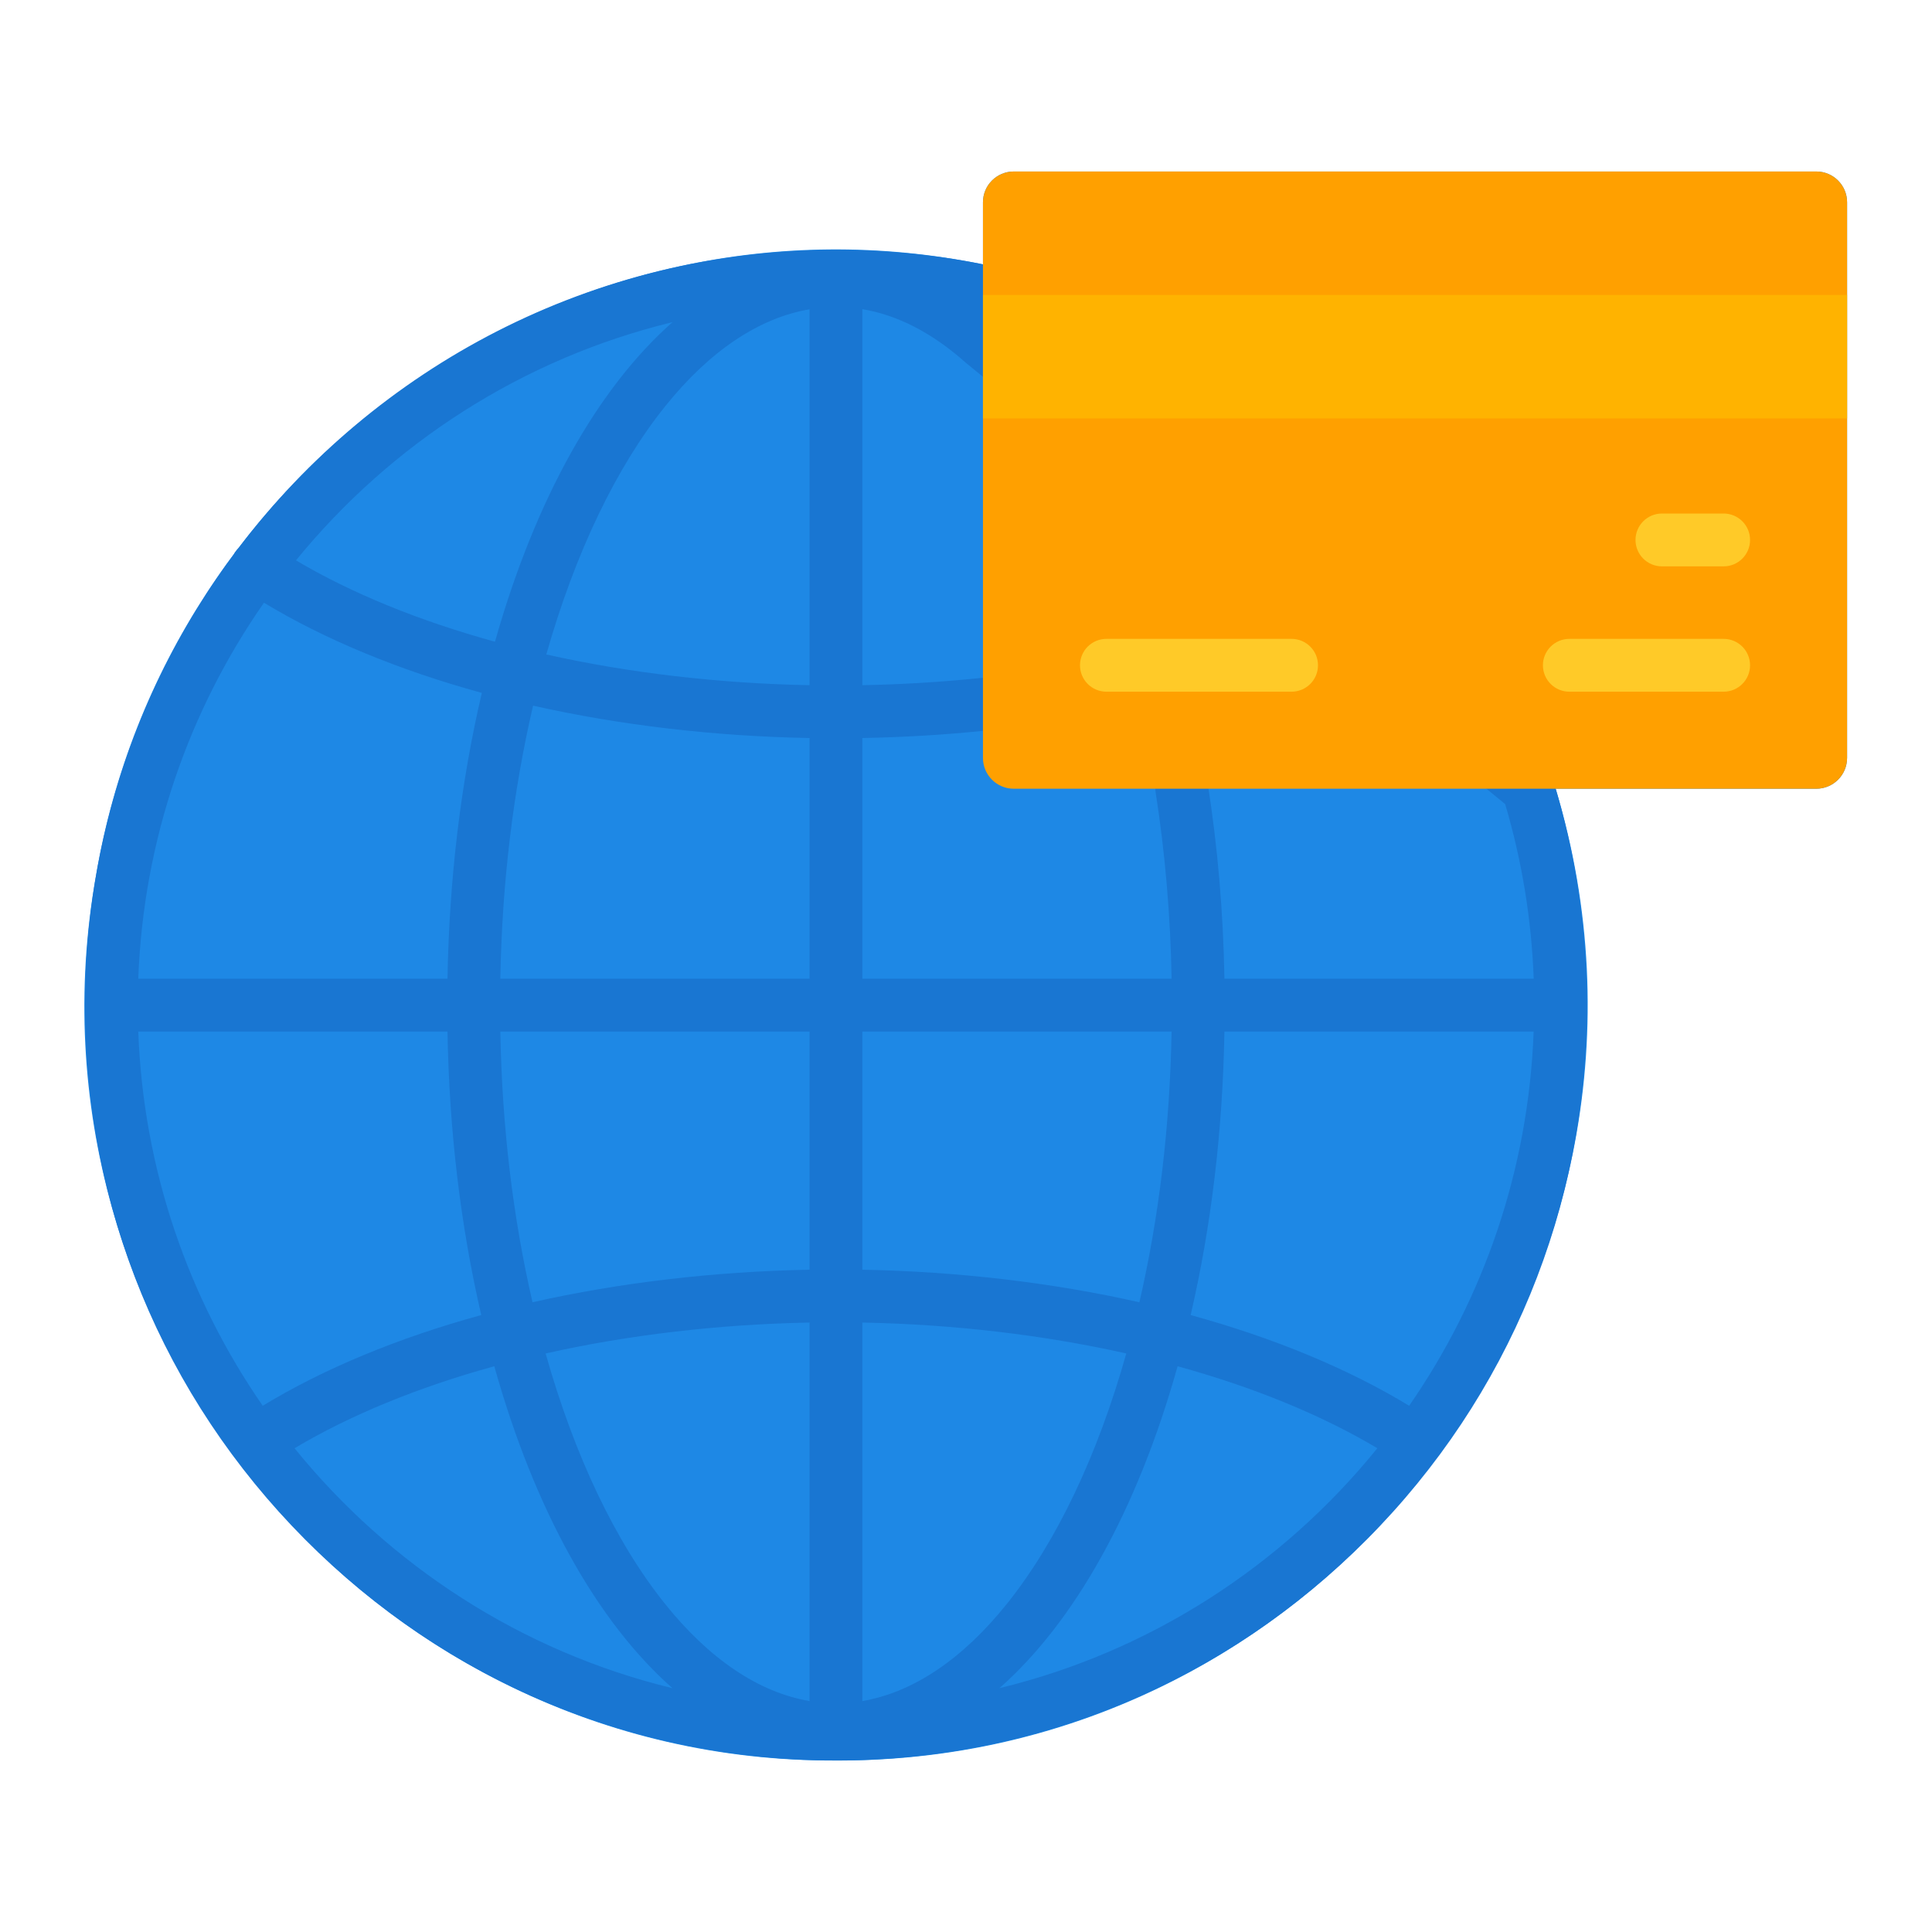 <svg id="icon" enable-background="new 0 0 512 512" height="512" viewBox="0 0 512 512" width="512" xmlns="http://www.w3.org/2000/svg"><path d="m489.5 78.162h-.001v-24.536c0-4.533-3.65-8.179-8.179-8.179h-212.646c-4.533 0-8.179 3.646-8.179 8.179v16.434c-109.515-22.402-216.558 52.669-235.052 161.97-21.598 121.061 72.743 235.116 196.093 234.523 133.009.525 229.024-130.317 190.734-257.53h69.05c4.529 0 8.179-3.651 8.179-8.18v-89.966h.001z" fill="#1e88e5"/><g><path d="m411.654 206.959c-.406-1.315-1.19-2.481-2.256-3.353l-144.357-118.12c-.682-.605-1.368-1.188-2.055-1.763 2.155-.823 3.862-2.683 4.366-5.11.786-3.785-1.645-7.49-5.432-8.275-13.198-2.739-26.784-4.128-40.38-4.128-.018 0-.035.003-.053.003-64.479.022-121.881 31.043-158.266 79.008-.356.344-.684.728-.97 1.156-.127.191-.243.387-.349.585-24.74 33.359-39.402 74.698-39.402 119.415 0 53.464 20.696 103.727 58.277 141.53 37.591 37.813 87.58 58.641 140.758 58.647h.001c.056 0 .112-.001.168-.002 53.116-.049 103.043-20.872 140.595-58.647 37.581-37.804 58.277-88.066 58.277-141.53 0-20.249-3.002-40.239-8.922-59.415zm-183.118 66.417h81.947c-.449 25.07-3.312 49.139-8.531 71.738-23.048-5.205-48.156-8.157-73.416-8.626zm-50.31-187.999c-19.743 17.402-36.312 46.682-47.05 84.684-20.08-5.515-38.072-12.867-52.74-21.56 25.171-30.873 59.996-53.482 99.79-63.125zm-108.271 74.351c16.049 9.714 35.767 17.877 57.734 23.894-5.587 23.887-8.641 49.305-9.098 75.754h-81.947c1.366-36.964 13.483-71.211 33.311-99.648zm-33.311 113.648h81.946c.453 26.224 3.456 51.431 8.947 75.127-22.049 6.045-41.834 14.261-57.91 24.041-19.628-28.344-31.625-62.41-32.983-99.168zm41.416 110.423c14.697-8.765 32.759-16.178 52.936-21.728 10.734 38.315 27.363 67.816 47.21 85.312-39.986-9.692-74.951-32.478-100.146-63.584zm136.476 67.001c-13.431-2.29-26.573-11.096-38.373-25.855-13.091-16.376-23.935-39.187-31.567-66.264 21.941-4.926 45.848-7.727 69.94-8.19zm0-114.313c-25.259.469-50.368 3.421-73.412 8.625-5.219-22.599-8.082-46.667-8.531-71.737h81.943zm0-77.112h-81.943c.453-25.298 3.367-49.579 8.682-72.37 23.023 5.183 48.076 8.12 73.261 8.581v63.789zm0-77.792c-24-.455-47.845-3.239-69.758-8.14 7.651-26.899 18.482-49.551 31.529-65.804 11.76-14.649 24.85-23.393 38.23-25.675v99.619zm14 269.215v-100.308c24.088.464 47.997 3.265 69.944 8.191-7.633 27.073-18.476 49.879-31.562 66.252-11.8 14.764-24.943 23.573-38.382 25.864zm36.333-3.419c19.845-17.496 36.475-46.997 47.21-85.307 20.173 5.549 38.234 12.962 52.932 21.727-25.195 31.103-60.159 53.887-100.142 63.58zm108.576-74.835c-16.077-9.78-35.86-17.996-57.907-24.041 5.492-23.696 8.495-48.903 8.948-75.128h81.946c-1.358 36.759-13.357 70.825-32.988 99.169zm-48.957-113.169c-.309-17.549-1.777-34.821-4.385-51.438-.598-3.819-4.179-6.426-8-5.83-3.819.599-6.43 4.181-5.83 8 2.495 15.905 3.908 32.446 4.215 49.268h-81.951v-63.791c10.934-.199 21.897-.855 32.684-1.973 3.846-.398 6.64-3.839 6.241-7.685-.399-3.847-3.841-6.644-7.685-6.241-10.305 1.068-20.779 1.698-31.24 1.896v-99.652c9.358 1.57 18.517 6.292 27.31 14.112.072.064.145.126.22.188l142.817 116.86c4.449 15.007 6.983 30.537 7.563 46.285h-81.959z" fill="#1976d2"/><path d="m489.499 53.626v147.217c0 4.529-3.65 8.18-8.179 8.18h-212.646c-4.533 0-8.179-3.651-8.179-8.18v-147.217c0-4.533 3.646-8.179 8.179-8.179h212.647c4.529 0 8.179 3.646 8.179 8.179z" fill="#ffa000"/><path d="m260.495 78.162h229.005v32.715h-229.005z" fill="#ffb300"/><g><path d="m456.784 183.307h-40.894c-3.866 0-7-3.134-7-7s3.134-7 7-7h40.894c3.866 0 7 3.134 7 7s-3.134 7-7 7z" fill="#ffca28"/></g><g><path d="m456.784 150.091h-16.357c-3.866 0-7-3.134-7-7s3.134-7 7-7h16.357c3.866 0 7 3.134 7 7s-3.134 7-7 7z" fill="#ffca28"/></g><g><path d="m342.282 183.307h-49.072c-3.866 0-7-3.134-7-7s3.134-7 7-7h49.072c3.866 0 7 3.134 7 7s-3.134 7-7 7z" fill="#ffca28"/></g></g></svg>